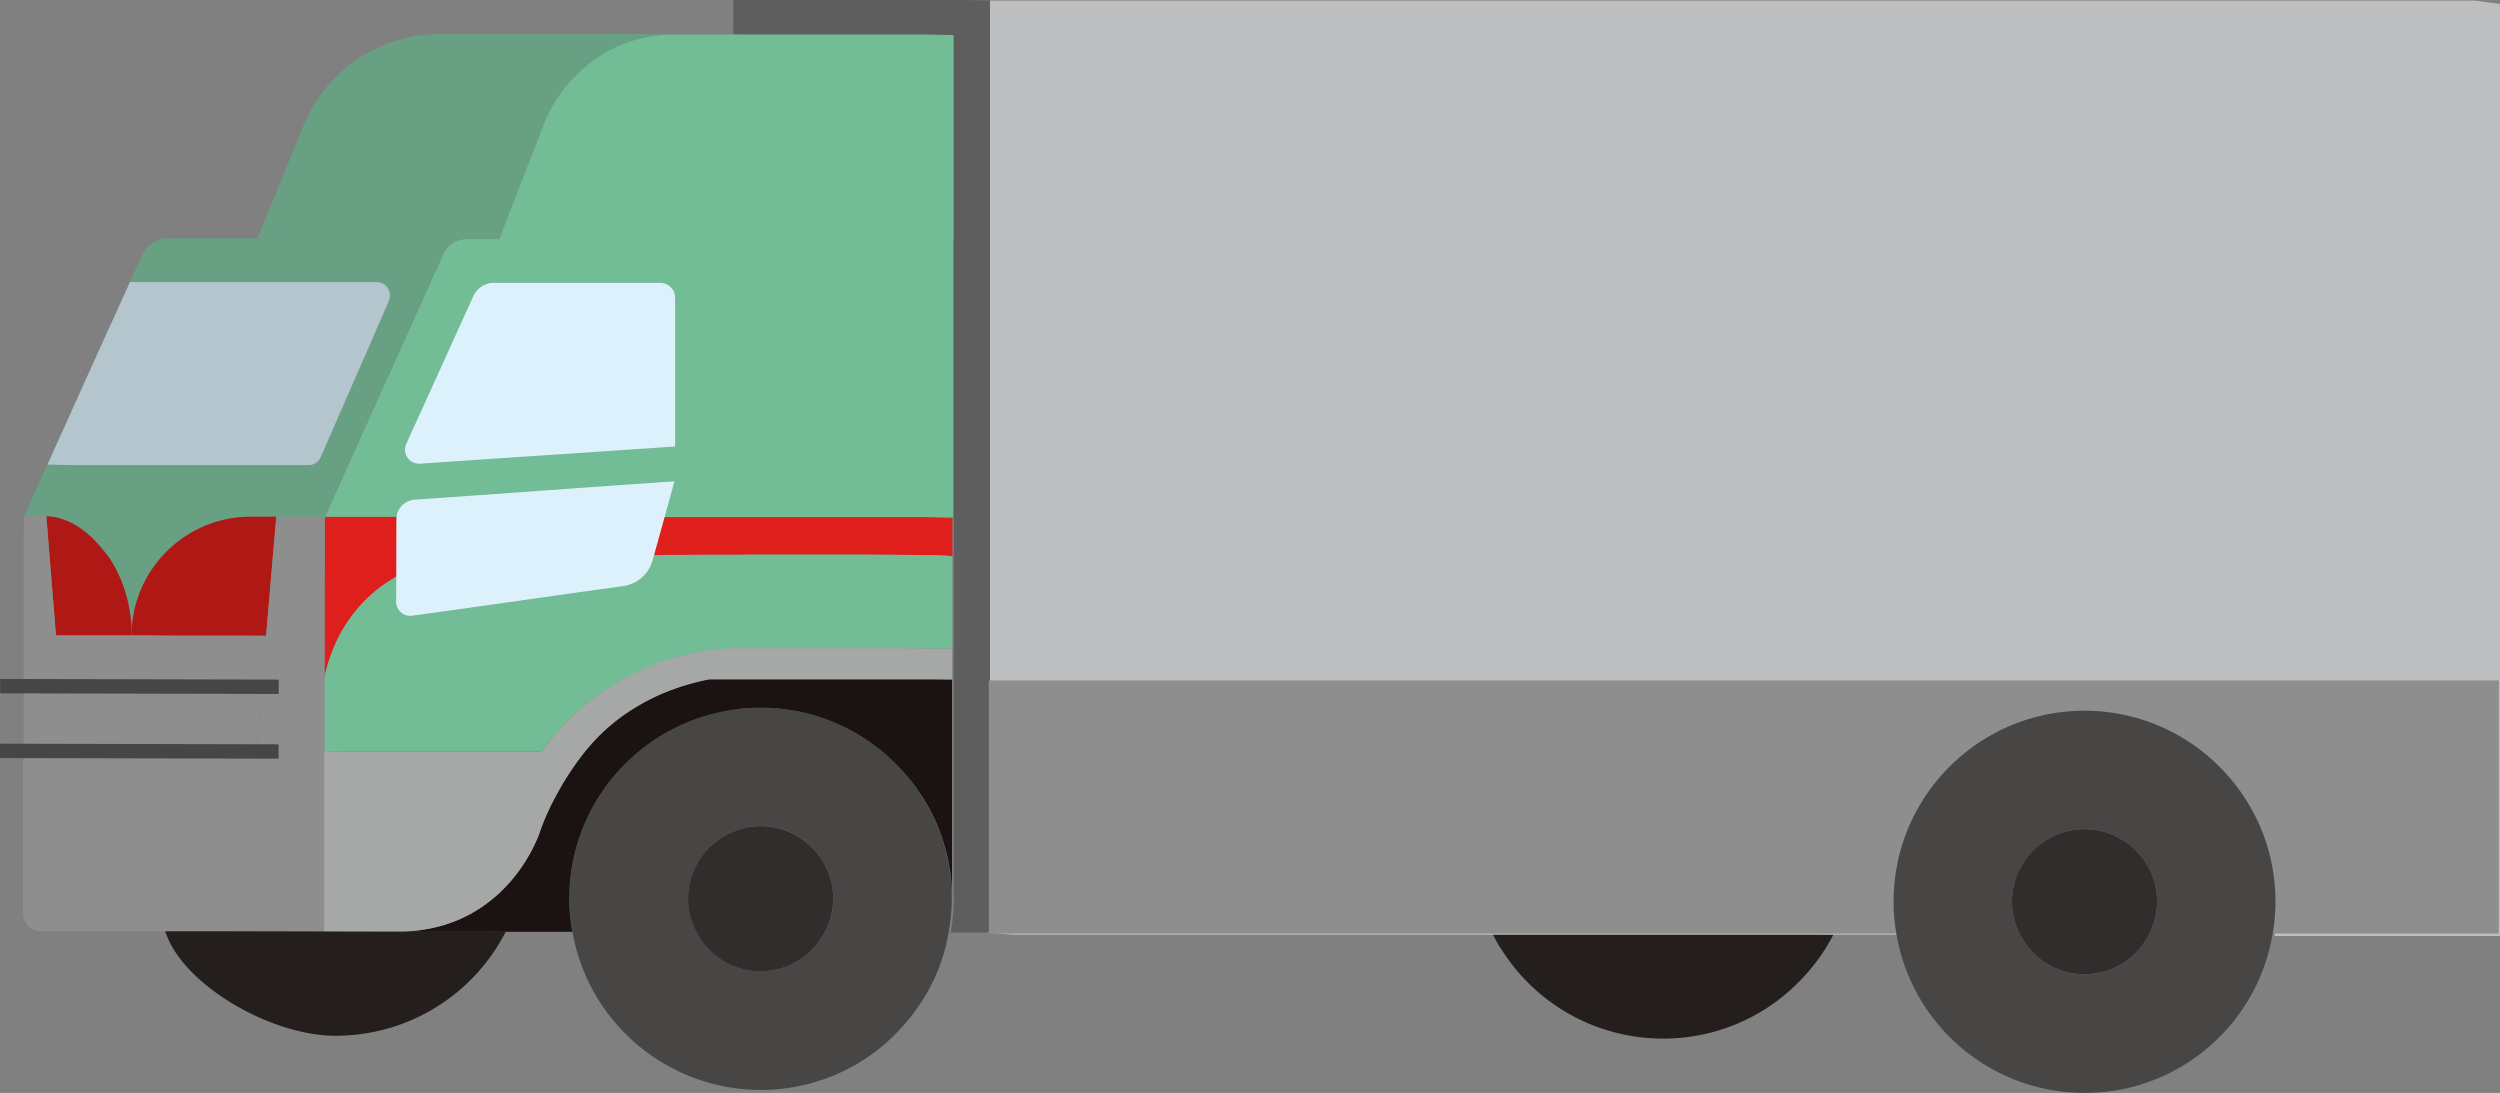 <svg height="76.048" viewBox="0 0 173.953 76.048" width="173.953" xmlns="http://www.w3.org/2000/svg" xmlns:xlink="http://www.w3.org/1999/xlink"><rect x="0" y="0" width="173.953" height="76.048" fill="#808080" stroke="none"/><clipPath id="a"><path d="m0 0h173.953v76.048h-173.953z"/></clipPath><g clip-path="url(#a)"><path d="m23.7.057a13.071 13.071 0 0 1 -.828 1.4 13.009 13.009 0 0 1 -.993 1.285 12.754 12.754 0 0 1 -1.137 1.158 12.992 12.992 0 0 1 -1.272 1.006 13.47 13.47 0 0 1 -1.385.847 13.165 13.165 0 0 1 -1.481.671 13.118 13.118 0 0 1 -1.547.486 13.234 13.234 0 0 1 -1.6.29 13.546 13.546 0 0 1 -1.624.1 10.3 10.3 0 0 1 -1.614-.14 13.086 13.086 0 0 1 -1.58-.36 15.825 15.825 0 0 1 -1.533-.533 17.93 17.93 0 0 1 -2.881-1.495 15.639 15.639 0 0 1 -1.316-.952 12.379 12.379 0 0 1 -1.2-1.1 8.871 8.871 0 0 1 -1.009-1.265 5.732 5.732 0 0 1 -.7-1.455" fill="#241e1c" transform="translate(11.491 64.771)"/><path d="m23.715.052a13.639 13.639 0 0 1 -.831 1.395 13.408 13.408 0 0 1 -1 1.285 13.734 13.734 0 0 1 -1.14 1.155 13.313 13.313 0 0 1 -1.269 1.013 13.219 13.219 0 0 1 -1.385.847 12.94 12.94 0 0 1 -1.478.671 13.119 13.119 0 0 1 -1.547.486 13.63 13.63 0 0 1 -1.6.293 13.519 13.519 0 0 1 -1.624.093 13.5 13.5 0 0 1 -1.621-.1 13.6 13.6 0 0 1 -1.6-.3 13.791 13.791 0 0 1 -1.55-.49 13.126 13.126 0 0 1 -1.47-.675 13.17 13.17 0 0 1 -1.381-.85 13.4 13.4 0 0 1 -1.272-1.016 13.059 13.059 0 0 1 -1.133-1.159 13.654 13.654 0 0 1 -.983-1.29 10.548 10.548 0 0 1 -.831-1.41h22.013z" fill="#241e1c" transform="translate(103.856 64.976)"/><path d="m105.215.236v64.85h-15.69a12.7 12.7 0 0 0 .219-2.333 13.234 13.234 0 0 0 -1.766-6.651 13.376 13.376 0 0 0 -3.411-3.9 13.228 13.228 0 0 0 -4.64-2.3 13.417 13.417 0 0 0 -1.7-.343 13.849 13.849 0 0 0 -1.733-.117 13.488 13.488 0 0 0 -1.738.11 13.036 13.036 0 0 0 -1.707.336 13.39 13.39 0 0 0 -1.647.555 13.148 13.148 0 0 0 -1.559.767 13.494 13.494 0 0 0 -1.445.964 13.384 13.384 0 0 0 -2.457 2.447 13.228 13.228 0 0 0 -2.3 4.64 13.014 13.014 0 0 0 -.343 1.7 13.475 13.475 0 0 0 -.117 1.735 12.693 12.693 0 0 0 .056 2.304h-61.503l-1.734-.143v-63.045l.145-1.812h103.309z" fill="#bdbebf" transform="translate(68.738 .04)"/><path d="m17.864.04v64.85h-2.738a12.909 12.909 0 0 0 .219-2.333v-60.119h-13.621l-1.724-.038.007-2.4h16.062z" fill="#5f5e5e" transform="translate(51.02 -.001)"/><path d="m9.8 0h33.909v19.356h-41.837l-1.872-.021q.346-.764.688-1.528l.688-1.528.688-1.531c.229-.51.459-1.019.69-1.528s.459-1.019.688-1.528.462-1.021.69-1.531.459-1.019.69-1.528.459-1.019.688-1.528.462-1.019.69-1.531.459-1.019.688-1.528.459-1.019.69-1.528l.687-1.53a1.675 1.675 0 0 1 1.535-.988" fill="#72bc96" transform="translate(22.603 16.63)"/><path d="m43.692.1v2.642a14.385 14.385 0 0 0 -1.692-.071c-.481-.007-1.055-.014-1.7-.019l-1.688-.014-1.7-.007h-6.839l-1.719.007h-1.676l-1.685.007-1.685.007c-.567 0-1.131.007-1.688.01l-1.683.012-1.678.012-1.664.014c-.588.007-1.15.012-1.676.019l-1.669.021c-.638.012-1.2.021-1.662.033a12.41 12.41 0 0 0 -1.616.079 9.785 9.785 0 0 0 -1.588.14 11.026 11.026 0 0 0 -1.547.376 9.947 9.947 0 0 0 -1.483.607 9.481 9.481 0 0 0 -2.578 1.888 8.64 8.64 0 0 0 -.455.5 9.966 9.966 0 0 0 -1.05 1.478 11.034 11.034 0 0 0 -.778 1.65 11.6 11.6 0 0 0 -.493 1.724v-9.599l.029-1.616h7.251l1.82.019h32.766z" fill="#df1f1c" transform="translate(22.577 35.964)"/><path d="m26.6 13.317a12.7 12.7 0 0 1 -.221 2.333 12.586 12.586 0 0 1 -.921 3.045 13.027 13.027 0 0 1 -.738 1.412 13.341 13.341 0 0 1 -.9 1.312 14.313 14.313 0 0 1 -1.047 1.2l-.217.214a13.176 13.176 0 0 1 -1.293 1.116 13.422 13.422 0 0 1 -1.428.938 13.277 13.277 0 0 1 -11.491.747 12.9 12.9 0 0 1 -1.526-.734 13.178 13.178 0 0 1 -1.418-.909 13.485 13.485 0 0 1 -2.428-2.326 13.554 13.554 0 0 1 -.978-1.374 13.245 13.245 0 0 1 -.794-1.485 13.116 13.116 0 0 1 -.99-3.216 12.488 12.488 0 0 1 -.21-2.333 13.047 13.047 0 0 1 .112-1.709 13.047 13.047 0 0 1 .878-3.3 12.733 12.733 0 0 1 .752-1.535 12.987 12.987 0 0 1 .943-1.428 13.758 13.758 0 0 1 1.115-1.295 13.479 13.479 0 0 1 2.687-2.109 13.448 13.448 0 0 1 1.521-.781 13.777 13.777 0 0 1 1.612-.574 13.274 13.274 0 0 1 1.671-.364 11.92 11.92 0 0 1 2.047-.162 13.954 13.954 0 0 1 1.738.117 13.417 13.417 0 0 1 1.7.343 13.234 13.234 0 0 1 3.204 1.34 13.175 13.175 0 0 1 1.443.971 13.559 13.559 0 0 1 1.3 1.147 13.461 13.461 0 0 1 2.108 2.752 13.525 13.525 0 0 1 .769 1.559 13.351 13.351 0 0 1 .555 1.645 13.031 13.031 0 0 1 .333 1.707 13.453 13.453 0 0 1 .11 1.735m-8.242-.016a5.026 5.026 0 0 0 -.957-2.969 5.12 5.12 0 0 0 -1.114-1.121 5.063 5.063 0 0 0 -1.4-.721 4.947 4.947 0 0 0 -3.609.2 4.935 4.935 0 0 0 -1.587 1.09 5.034 5.034 0 0 0 -1.428 3.495 4.879 4.879 0 0 0 .59 2.335 5.071 5.071 0 0 0 1.107 1.445 5 5 0 0 0 1.55.95 5.065 5.065 0 0 0 3.583.007 4.945 4.945 0 0 0 1.552-.943 5.063 5.063 0 0 0 1.114-1.438 4.884 4.884 0 0 0 .6-2.333" fill="#474645" transform="translate(39.624 49.24)"/><path d="m10.1 5.059a4.884 4.884 0 0 1 -.6 2.333 5.062 5.062 0 0 1 -1.118 1.437 4.912 4.912 0 0 1 -1.554.943 5.059 5.059 0 0 1 -3.58-.007 4.959 4.959 0 0 1 -1.548-.952 5.027 5.027 0 0 1 -1.11-1.443 4.879 4.879 0 0 1 -.59-2.335 5.022 5.022 0 0 1 1.428-3.495 4.935 4.935 0 0 1 1.583-1.092 4.947 4.947 0 0 1 3.609-.198 5.063 5.063 0 0 1 1.4.721 5.12 5.12 0 0 1 1.119 1.119 5.026 5.026 0 0 1 .961 2.969" fill="#302d2c" transform="translate(47.877 57.484)"/><path d="m38.443.038v15.288a13.515 13.515 0 0 0 -.11-1.738 13.113 13.113 0 0 0 -.336-1.707 13.389 13.389 0 0 0 -.555-1.647 13.248 13.248 0 0 0 -2.908-4.314 12.994 12.994 0 0 0 -1.3-1.15 13.5 13.5 0 0 0 -1.444-.97 12.947 12.947 0 0 0 -1.554-.774 13.162 13.162 0 0 0 -5.082-1.019 11.461 11.461 0 0 0 -2.047.162 13.281 13.281 0 0 0 -3.285.94 13.449 13.449 0 0 0 -1.522.781 13.1 13.1 0 0 0 -1.412.969 13.779 13.779 0 0 0 -1.274 1.141 13.433 13.433 0 0 0 -2.059 2.72 13.132 13.132 0 0 0 -1.628 4.837 13.008 13.008 0 0 0 -.112 1.707 12.488 12.488 0 0 0 .209 2.333h-10.299l-1.725-.026a10.841 10.841 0 0 0 1.433-.09 10.543 10.543 0 0 0 1.428-.288 10.167 10.167 0 0 0 1.379-.493 9.882 9.882 0 0 0 1.431-.793 9.854 9.854 0 0 0 1.283-1.019 10.613 10.613 0 0 0 1.1-1.2 11.77 11.77 0 0 0 .914-1.347 11.161 11.161 0 0 0 .709-1.457 16.939 16.939 0 0 1 .957-2.285c.143-.271.452-.878.921-1.633.3-.476.652-1.009 1.066-1.552a14.719 14.719 0 0 1 1.238-1.426 13.109 13.109 0 0 1 1.319-1.157 13.969 13.969 0 0 1 1.462-.978 15.418 15.418 0 0 1 1.566-.8 16.06 16.06 0 0 1 1.652-.617 16.655 16.655 0 0 1 1.681-.436h15.205z" fill="#1a1311" transform="translate(27.802 47.238)"/><path d="m30.726.052a1.746 1.746 0 0 0 -.683.157 1.871 1.871 0 0 0 -.883.9l-.645 1.431a4916.299 4916.299 0 0 1 -1.288 2.862c-.22.488-.44.978-.65 1.44l-.648 1.44c-.352.778-.6 1.331-.648 1.433-.057.129-.333.743-.724 1.609-.212.471-.459 1.016-.721 1.6-.233.519-.478 1.066-.726 1.614s-.5 1.1-.728 1.619l-.728 1.616c-.39.864-.669 1.481-.726 1.612h-5.142a8.241 8.241 0 0 0 -1.619.155 7.982 7.982 0 0 0 -1.554.469 8.305 8.305 0 0 0 -2.69 1.793 8.264 8.264 0 0 0 -2.281 4.235 8.383 8.383 0 0 0 -.162 1.616c0-.214 0-.524-.021-.883a10.791 10.791 0 0 0 -.229-1.443 9.7 9.7 0 0 0 -.43-1.41 8.99 8.99 0 0 0 -.64-1.307 3.972 3.972 0 0 0 -.381-.571 9.711 9.711 0 0 0 -.855-1 6.261 6.261 0 0 0 -1.378-1.1 4.411 4.411 0 0 0 -1.664-.574 2 2 0 0 0 -.333-.026l-1.549-.004c.274-.6.543-1.2.812-1.795s.538-1.2.814-1.8l.719-1.588c.241-.531.479-1.057.717-1.588s.478-1.057.719-1.588l.719-1.585c.24-.528.478-1.057.719-1.585s.479-1.059.717-1.588.478-1.059.719-1.588.478-1.059.717-1.588l.814-1.833a2.069 2.069 0 0 1 1.881-1.209h20.657" fill="#68a084" transform="translate(1.673 16.577)"/><path d="m5.935 8.3h-5.261l-.15-1.865-.153-1.857-.15-1.859-.15-1.862-.047-.5-.024-.357a1.945 1.945 0 0 1 .333.024 4.465 4.465 0 0 1 1.667.576 6.387 6.387 0 0 1 1.378 1.1 10.594 10.594 0 0 1 .855 1 3.969 3.969 0 0 1 .381.571 9.108 9.108 0 0 1 .64 1.307 9.731 9.731 0 0 1 .431 1.4 10.73 10.73 0 0 1 .229 1.443c.024.357.021.667.021.881" fill="#af1815" transform="translate(3.223 35.921)"/><path d="m28.935.036a9.316 9.316 0 0 0 -1.675.147 9.439 9.439 0 0 0 -1.621.445 9.638 9.638 0 0 0 -1.516.726 9.8 9.8 0 0 0 -1.366.978 10 10 0 0 0 -1.181 1.2 10.269 10.269 0 0 0 -.97 1.368 10.615 10.615 0 0 0 -.733 1.516l-.6 1.559-.607 1.569-.609 1.571-.615 1.585-.609 1.576h-15.14l-1.693-.043.636-1.562.642-1.571.64-1.569.645-1.576.643-1.576a10.33 10.33 0 0 1 1.831-2.939 10.5 10.5 0 0 1 1.263-1.195 10.228 10.228 0 0 1 3.029-1.674 10.325 10.325 0 0 1 1.683-.43 10.2 10.2 0 0 1 1.733-.141h14.38z" fill="#68a084" transform="translate(17.911 2.363)"/><path d="m31.6.043v14.261h-29.809l-1.791-.071.6-1.559.609-1.569.607-1.571.612-1.576.609-1.574a10.493 10.493 0 0 1 .733-1.516 10.119 10.119 0 0 1 .969-1.376 9.847 9.847 0 0 1 1.181-1.2 9.7 9.7 0 0 1 2.888-1.702 9.222 9.222 0 0 1 1.621-.442 9.1 9.1 0 0 1 1.676-.148h17.715z" fill="#72bc96" transform="translate(34.742 2.401)"/><path d="m18.8 1.062v10.322l-1.766.121-1.766.119-1.774.119-1.771.121-1.769.119-1.793.117-1.774.119-1.778.121-1.783.121-1.783.121a.977.977 0 0 1 -.955-1.372l.665-1.459.667-1.466.663-1.465.669-1.474.669-1.474.671-1.481.672-1.477a1.563 1.563 0 0 1 1.426-.914h11.574a1.036 1.036 0 0 1 1.036 1.062" fill="#dcf1fc" transform="translate(28.176 19.682)"/><path d="m23.746 1.34-.676 1.545-.67 1.545-.674 1.54-.678 1.55-.678 1.552-.678 1.554-.681 1.557a.924.924 0 0 1 -.855.557h-16.491l-1.665-.04.717-1.588c.239-.531.476-1.057.717-1.588s.476-1.057.714-1.588l.714-1.588c.238-.531.478-1.057.717-1.585s.477-1.063.721-1.587.481-1.059.721-1.588.479-1.06.721-1.588h17.154a.93.93 0 0 1 .85 1.3" fill="#b4c5ce" transform="translate(3.304 19.624)"/><path d="m43.7.115v6.425h-15.333c-.424.019-.95.06-1.557.145a17.333 17.333 0 0 0 -3.052.714q-.718.239-1.476.567c-.467.2-.94.436-1.421.7a17.426 17.426 0 0 0 -3.161 2.195 17.738 17.738 0 0 0 -1.374 1.357 18.267 18.267 0 0 0 -1.207 1.476h-13.436l-1.683.014v-5.124a11.29 11.29 0 0 1 .5-1.733 10.438 10.438 0 0 1 .774-1.638 9.831 9.831 0 0 1 1.059-1.477c.143-.167.309-.355.452-.5a9.584 9.584 0 0 1 1.21-1.05 9.979 9.979 0 0 1 1.374-.838 10.335 10.335 0 0 1 1.478-.6 10.679 10.679 0 0 1 1.553-.378 9.682 9.682 0 0 1 1.582-.14 12.83 12.83 0 0 1 1.659-.081c.471-.012 1.031-.022 1.659-.031l1.674-.018c.526-.011 1.08-.018 1.664-.023l1.668-.014c.543 0 1.1-.01 1.671-.012l1.674-.012 1.678-.009 1.671-.007 1.683-.008h1.681l1.719-.015h6.848l1.709.007c.612 0 1.183.007 1.7.014.648 0 1.216.012 1.695.021a13.661 13.661 0 0 1 1.665.073" fill="#72bc96" transform="translate(22.567 38.589)"/><path d="m43.711.033v2.142h-16.904a16.752 16.752 0 0 0 -3.333 1.015 15.511 15.511 0 0 0 -1.559.79 14.379 14.379 0 0 0 -1.464.978 13.541 13.541 0 0 0 -1.326 1.162 15.685 15.685 0 0 0 -1.235 1.426 19.608 19.608 0 0 0 -1.066 1.552c-.467.755-.778 1.362-.921 1.635a16.793 16.793 0 0 0 -.957 2.283 10.8 10.8 0 0 1 -.707 1.45 11.441 11.441 0 0 1 -.912 1.35 10.9 10.9 0 0 1 -1.107 1.209 10.275 10.275 0 0 1 -1.283 1.019 9.786 9.786 0 0 1 -1.433.793 10.4 10.4 0 0 1 -1.371.49 10.527 10.527 0 0 1 -2.869.381h-3.506l-1.758-.008v-12.501h15.148a18.935 18.935 0 0 1 1.211-1.499 18.569 18.569 0 0 1 1.371-1.353 17.128 17.128 0 0 1 1.509-1.2 17.456 17.456 0 0 1 1.633-1.026c.481-.264.955-.5 1.419-.7q.757-.329 1.476-.567a19.854 19.854 0 0 1 1.512-.421 16.807 16.807 0 0 1 1.55-.29 15.43 15.43 0 0 1 1.549-.143h11.907l1.715.029z" fill="#a6a7a7" transform="translate(22.539 45.101)"/><path d="m10.065 0-.14 1.647-.143 1.66-.14 1.657-.142 1.663-.144 1.662h-7.479l-1.877-.021a8.234 8.234 0 0 1 .16-1.616 8.221 8.221 0 0 1 1.247-2.984 8.347 8.347 0 0 1 3.723-3.044 8.256 8.256 0 0 1 3.17-.624z" fill="#af1815" transform="translate(9.158 35.952)"/><g fill="#8e8e8f"><path d="m20.953 5.161v12.501h-19.69a1.233 1.233 0 0 1 -1.263-1.284v-11.194h2.907l-.117-1.72-.138-1.731-.138-1.733h14.142l-.148 1.709-.148 1.716-.145 1.716h1.588l1.576-.007h1.574" transform="translate(1.614 47.136)"/><path d="m14.619.033-.119 1.467-.124 1.464h-14.143l-.116-1.5-.117-1.464h6.483l1.617.019h4.885z" transform="translate(3.895 44.207)"/><path d="m4.775.007v3.256l-.014 1.637v4.883l-.007 1.633v4.924h-1.576l-1.576.01h-1.588l.148-1.712.128-1.712.15-1.714.122-1.464.121-1.464.143-1.647.143-1.655.138-1.659.143-1.661.145-1.662h1.69z" transform="translate(17.83 35.957)"/><path d="m2.9 16.411h-1.452l-1.448-.011v-14.755l.036-1.645h1.547l.024.357.048.5.145 1.857.15 1.854.15 1.862.152 1.862.114 1.464.117 1.464.138 1.728.14 1.731z" transform="translate(1.64 35.917)"/></g><path d="m19.382.043-19.382-.043" fill="none" stroke="#474645" stroke-miterlimit="10" transform="translate(.012 47.743)"/><path d="m19.382.043-19.382-.043" fill="none" stroke="#474645" stroke-miterlimit="10" transform="translate(.002 52.247)"/><path d="m1.285 1.276c6.209-.426 11.775-.852 18.078-1.276q-.757 2.746-1.519 5.494a2.5 2.5 0 0 1 -2.073 1.8c-5.042.683-9.591 1.369-14.671 2.054a.973.973 0 0 1 -1.1-.948q.011-2.893.014-5.781a1.362 1.362 0 0 1 1.271-1.343" fill="#dcf1fc" transform="translate(27.567 33.493)"/><path d="m0 0h105.071v17.613h-105.071z" fill="#8e8e8f" transform="matrix(-1 -0 0 -1 173.872 64.96)"/><path d="m26.572 13.317a12.7 12.7 0 0 1 -.221 2.333 13.044 13.044 0 0 1 -.4 1.638 13.3 13.3 0 0 1 -.6 1.571 13.375 13.375 0 0 1 -1.778 2.852 13.361 13.361 0 0 1 -2.435 2.316 13.389 13.389 0 0 1 -2.94 1.633 13.358 13.358 0 0 1 -1.6.521 13.425 13.425 0 0 1 -5.021.3 13.026 13.026 0 0 1 -1.654-.321 13.53 13.53 0 0 1 -1.6-.528 13.266 13.266 0 0 1 -1.523-.732 13.353 13.353 0 0 1 -2.7-2 13.665 13.665 0 0 1 -1.138-1.24 13.235 13.235 0 0 1 -2.362-4.432 12.916 12.916 0 0 1 -.39-1.638 12.488 12.488 0 0 1 -.21-2.333 13.383 13.383 0 0 1 .457-3.442 13.209 13.209 0 0 1 2.309-4.642 12.994 12.994 0 0 1 1.15-1.3 13.292 13.292 0 0 1 2.754-2.109 12.969 12.969 0 0 1 1.56-.764 13.221 13.221 0 0 1 1.645-.557 13 13 0 0 1 1.7-.333 13.479 13.479 0 0 1 1.739-.11 13.953 13.953 0 0 1 1.738.117 13.416 13.416 0 0 1 1.7.343 13.235 13.235 0 0 1 3.2 1.338 13.176 13.176 0 0 1 1.443.971 13.559 13.559 0 0 1 1.3 1.147 13.461 13.461 0 0 1 2.113 2.754 13.524 13.524 0 0 1 .767 1.559 13.353 13.353 0 0 1 .555 1.645 13.031 13.031 0 0 1 .333 1.707 13.452 13.452 0 0 1 .11 1.735m-8.24-.016a5.026 5.026 0 0 0 -.957-2.969 5.12 5.12 0 0 0 -1.114-1.121 5.064 5.064 0 0 0 -1.4-.721 5.065 5.065 0 0 0 -3.121-.007 5.058 5.058 0 0 0 -3.249 3.233 5.128 5.128 0 0 0 -.25 1.559 4.879 4.879 0 0 0 .59 2.335 5.071 5.071 0 0 0 1.107 1.445 5 5 0 0 0 1.55.95 5.065 5.065 0 0 0 3.583.007 4.945 4.945 0 0 0 1.552-.943 5.063 5.063 0 0 0 1.114-1.438 4.884 4.884 0 0 0 .6-2.333" fill="#474645" transform="translate(131.758 49.452)"/><path d="m10.1 5.059a4.884 4.884 0 0 1 -.6 2.333 5.063 5.063 0 0 1 -1.118 1.437 4.912 4.912 0 0 1 -1.554.943 5.059 5.059 0 0 1 -3.58-.007 4.96 4.96 0 0 1 -1.548-.952 5.028 5.028 0 0 1 -1.11-1.443 4.879 4.879 0 0 1 -.59-2.335 5.128 5.128 0 0 1 .25-1.559 5.064 5.064 0 0 1 .721-1.4 5.173 5.173 0 0 1 1.119-1.119 5.071 5.071 0 0 1 1.41-.714 5.065 5.065 0 0 1 3.12.007 5.063 5.063 0 0 1 1.4.721 5.12 5.12 0 0 1 1.119 1.119 5.026 5.026 0 0 1 .961 2.969" fill="#302d2c" transform="translate(139.995 57.691)"/></g></svg>